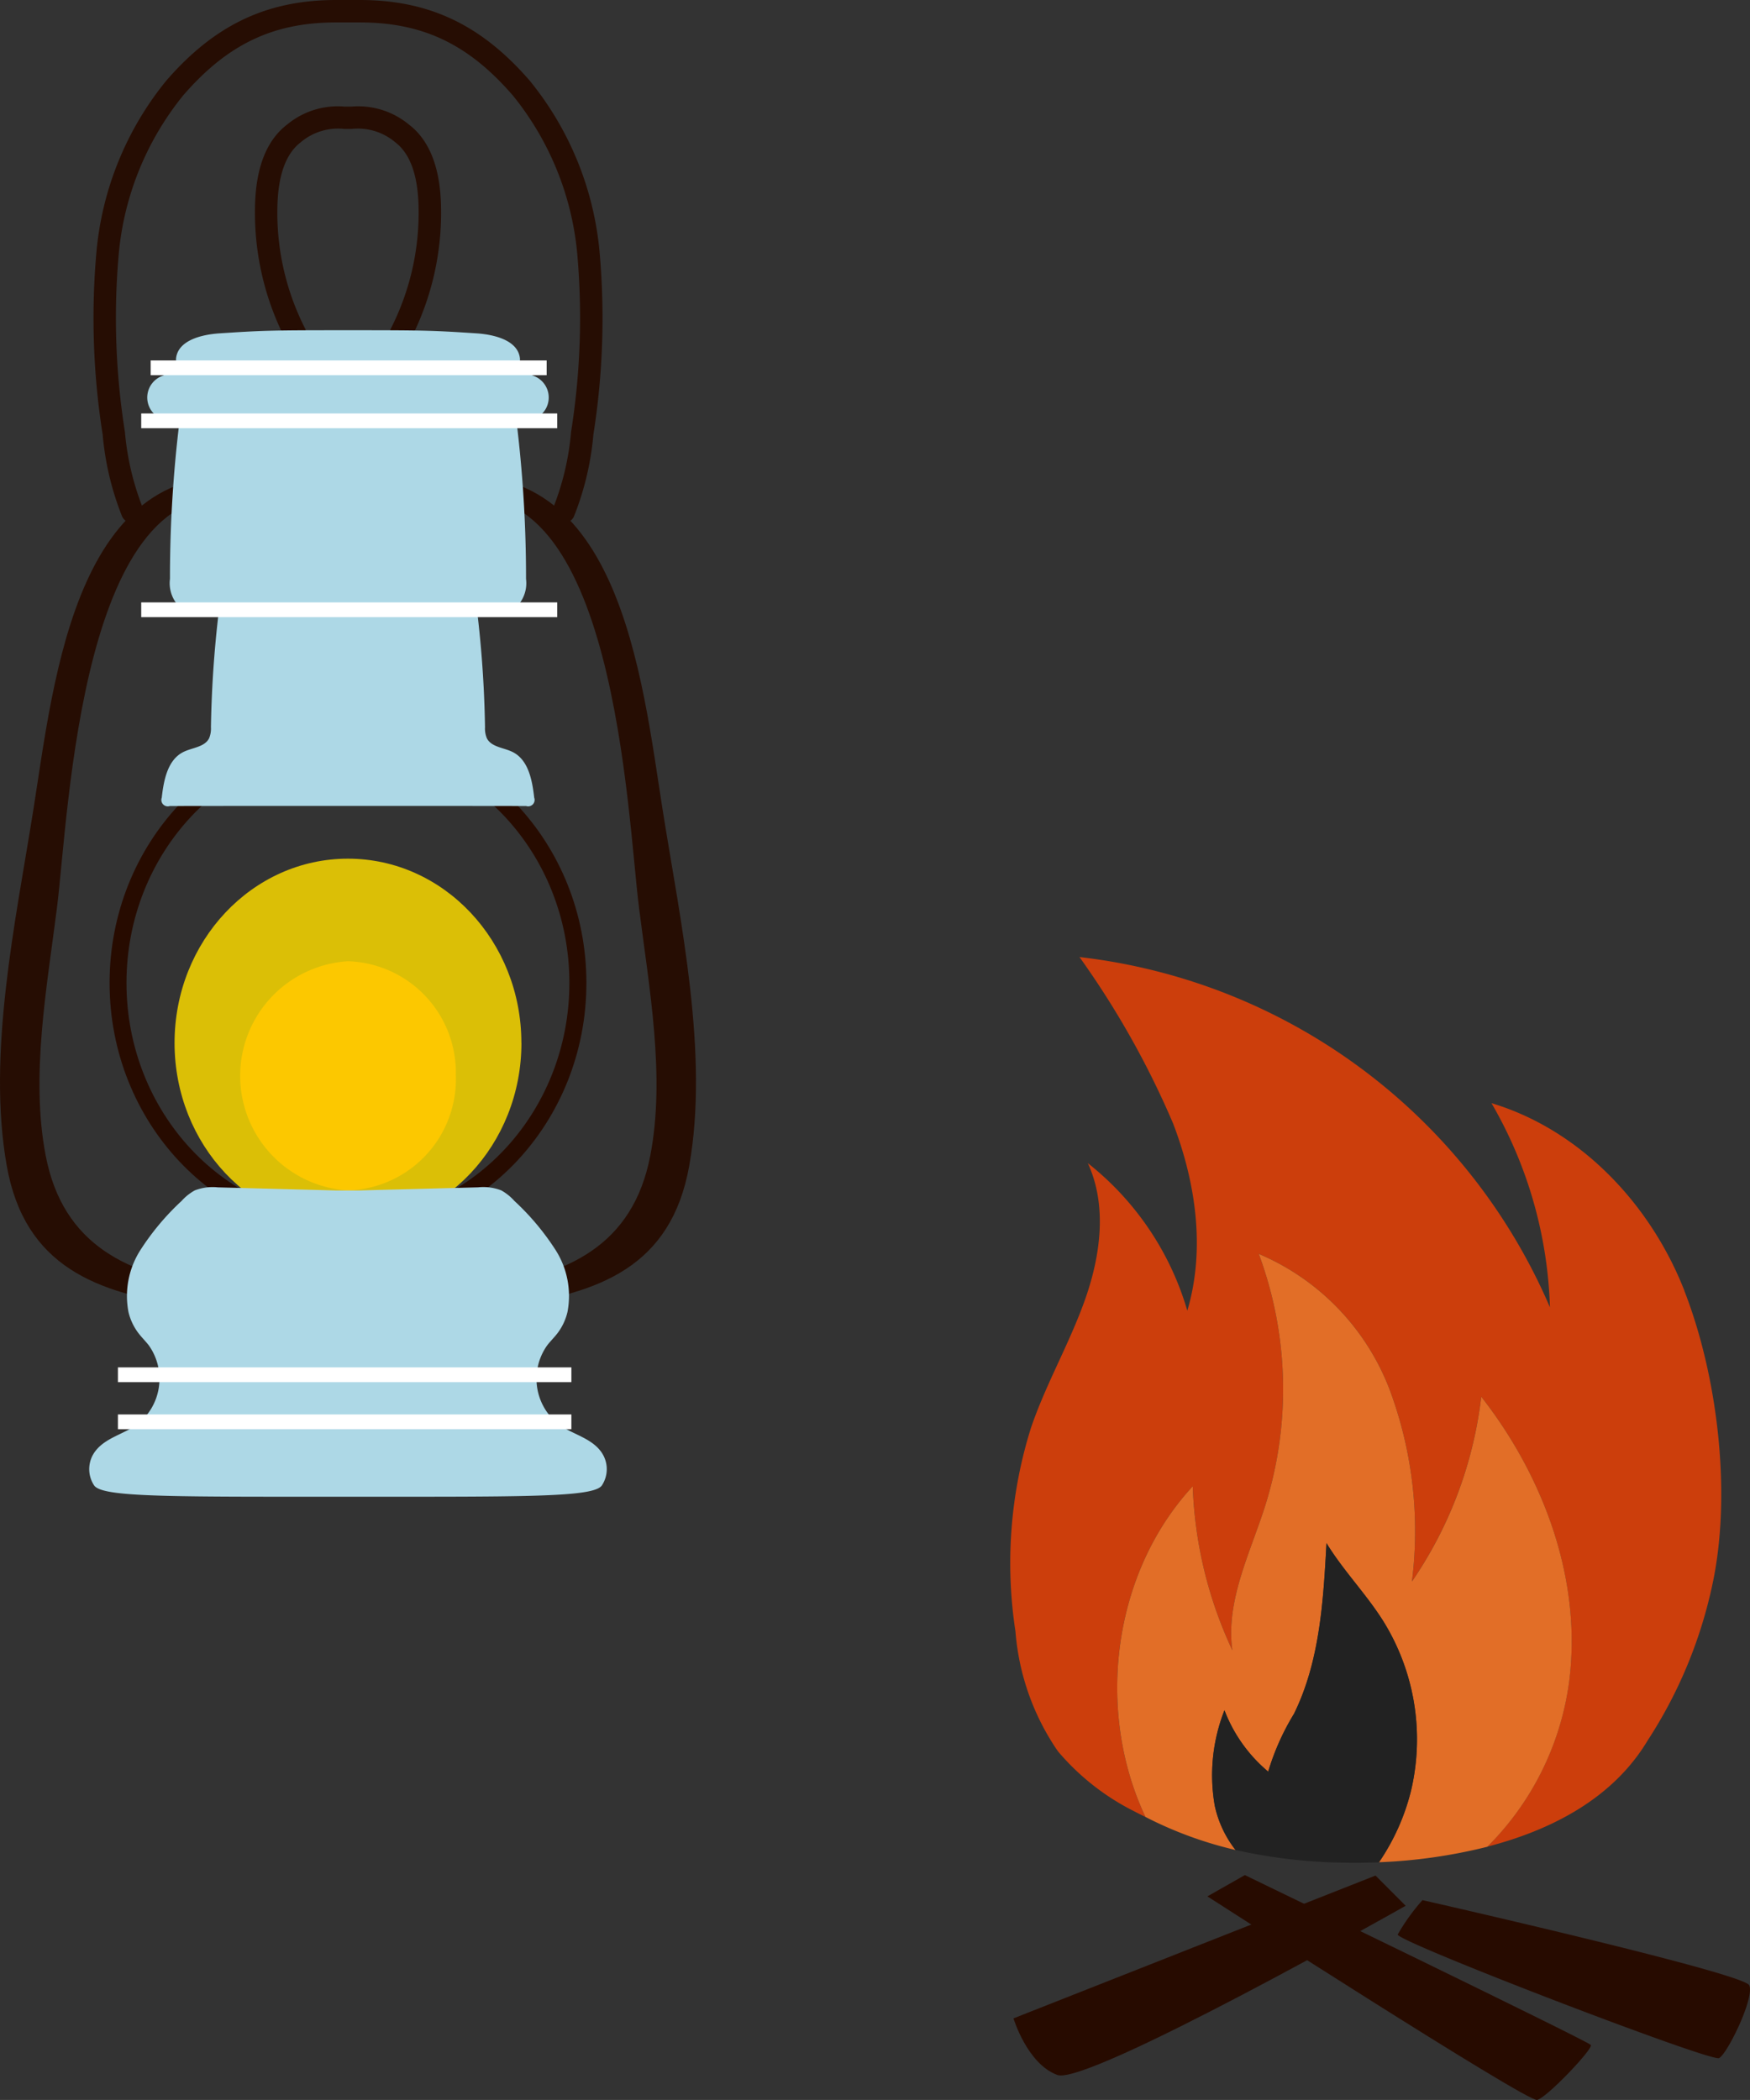 <svg xmlns="http://www.w3.org/2000/svg" xmlns:xlink="http://www.w3.org/1999/xlink" width="121.216" height="145.456" viewBox="0 0 121.216 145.456"><rect x="0" y="0" width="121.216" height="145.456" fill="#333333" stroke="none"/><defs><clipPath id="a"><rect width="48.209" height="103.671" transform="translate(0 0)" fill="none"/></clipPath><clipPath id="b"><rect width="51.216" height="79.165" transform="translate(0 0)" fill="none"/></clipPath></defs><g transform="translate(-1247.466 -3818.544)"><g transform="translate(1247.466 3818.544)"><g clip-path="url(#a)"><path d="M29.649,33.272c13.283-2.628,14.8,13.706,16.272,22.966,1.211,7.6,3.2,16.781,1.818,24.518-1.245,6.977-6.217,8.829-12.6,9.7-.736.1-3.141-1.114-1.694-1.311,5.867-.8,10.4-2.861,11.6-9.11,1.057-5.494-.089-11.661-.783-17.158-.821-6.494-1.65-30.52-12.914-28.292-.739.147-3.145-1.024-1.694-1.311" fill="#260d03"/><path d="M18.559,33.272C5.276,30.644,3.762,46.978,2.287,56.238,1.076,63.84-.911,73.019.469,80.756c1.245,6.977,6.217,8.829,12.6,9.7.736.1,3.141-1.114,1.694-1.311-5.867-.8-10.4-2.861-11.6-9.11-1.057-5.494.089-11.661.783-17.158.821-6.494,1.65-30.52,12.914-28.292.739.147,3.145-1.024,1.694-1.311" fill="#260d03"/><path d="M39.043,36.228a.777.777,0,0,1-.708-1.094,18.615,18.615,0,0,0,1.222-5.222,50.329,50.329,0,0,0,.431-12.285A20.348,20.348,0,0,0,35.527,6.618c-3.067-3.55-6.237-5.065-10.6-5.065H23.281c-4.362,0-7.532,1.515-10.6,5.065A20.362,20.362,0,0,0,8.222,17.627a50.285,50.285,0,0,0,.43,12.285,18.649,18.649,0,0,0,1.222,5.223.776.776,0,0,1-1.417.633,19.921,19.921,0,0,1-1.344-5.656,51.659,51.659,0,0,1-.432-12.669A21.892,21.892,0,0,1,11.507,5.6C14.855,1.729,18.486,0,23.281,0h1.647c4.8,0,8.427,1.729,11.774,5.6a21.9,21.9,0,0,1,4.827,11.84A51.653,51.653,0,0,1,41.1,30.112a19.926,19.926,0,0,1-1.344,5.657.776.776,0,0,1-.709.459" fill="#260d03"/><path d="M26.965,25.3a.766.766,0,0,1-.413-.12.776.776,0,0,1-.244-1.069A17.684,17.684,0,0,0,28.982,14c-.089-2-.623-3.394-1.59-4.133a4,4,0,0,0-3.049-.935h-.478a4,4,0,0,0-3.049.935C19.85,10.61,19.315,12,19.225,14A17.692,17.692,0,0,0,21.9,24.112a.776.776,0,0,1-1.315.826,19.262,19.262,0,0,1-2.91-11c.11-2.484.85-4.266,2.2-5.3a5.5,5.5,0,0,1,3.992-1.254h.478a5.5,5.5,0,0,1,3.992,1.254c1.349,1.032,2.088,2.814,2.2,5.3a19.247,19.247,0,0,1-2.909,11,.778.778,0,0,1-.658.363" fill="#260d03"/><path d="M24.887,22.874c4.71,0,5.307.033,8.111.216,1.273.083,2.907.494,3.019,1.765a1.865,1.865,0,0,0,.084.653c.168.349.623.416.976.576a1.592,1.592,0,1,1-1.326,2.9,89.015,89.015,0,0,1,.685,11.115,2.32,2.32,0,0,1-.522,1.787,2.339,2.339,0,0,1-1.613.387c-3.918-.035-4.85,0-9.642,0H23.55c-4.792,0-5.725-.036-9.643,0a2.34,2.34,0,0,1-1.613-.387,2.319,2.319,0,0,1-.521-1.787,89.015,89.015,0,0,1,.685-11.115,1.592,1.592,0,1,1-1.327-2.9c.354-.16.809-.227.977-.576a1.865,1.865,0,0,0,.083-.653c.113-1.271,1.746-1.682,3.02-1.765,2.8-.183,3.4-.216,8.11-.216" fill="#add8e6"/><path d="M36.118,72.239C36.118,79.287,30.739,85,24.1,85S12.091,79.287,12.091,72.239,17.469,59.477,24.1,59.477s12.014,5.714,12.014,12.762" fill="#dbbf06"/><path d="M31.576,74.52A7.715,7.715,0,0,1,24.1,82.458a7.953,7.953,0,0,1,0-15.876,7.715,7.715,0,0,1,7.472,7.938" fill="#fcc800"/><path d="M24.1,85.589C15,85.589,7.59,77.736,7.59,68.083S15,50.577,24.1,50.577,40.618,58.43,40.618,68.083,33.21,85.589,24.1,85.589m0-33.837c-8.458,0-15.339,7.326-15.339,16.331S15.646,84.414,24.1,84.414s15.339-7.326,15.339-16.331S32.562,51.752,24.1,51.752" fill="#270b00"/><path d="M32.844,40.761a77.66,77.66,0,0,1,.751,9.61,1.772,1.772,0,0,0,.125.76c.31.626,1.178.648,1.8.964,1.084.549,1.347,1.951,1.482,3.158a.444.444,0,0,1-.556.577l-5.932-.007H17.692l-5.931.007a.444.444,0,0,1-.557-.577c.136-1.207.4-2.609,1.483-3.158.623-.316,1.491-.338,1.8-.964a1.757,1.757,0,0,0,.124-.76,77.854,77.854,0,0,1,.752-9.61" fill="#add8e6"/><path d="M24.91,82.458l8.212-.216a3.468,3.468,0,0,1,1.593.209,3.456,3.456,0,0,1,.912.73A17.5,17.5,0,0,1,38.493,86.6a5.909,5.909,0,0,1,.812,4.286,3.92,3.92,0,0,1-.663,1.426c-.229.306-.507.573-.741.876a4.005,4.005,0,0,0,.839,5.506c.92.643,2.131.9,2.829,1.776a2.05,2.05,0,0,1,.116,2.428c-.522.7-3.946.775-13.091.775H19.613c-9.143,0-12.568-.076-13.089-.775a2.049,2.049,0,0,1,.115-2.428c.7-.878,1.91-1.133,2.828-1.776a4.005,4.005,0,0,0,.84-5.506c-.234-.3-.512-.57-.741-.876A3.92,3.92,0,0,1,8.9,90.884,5.905,5.905,0,0,1,9.717,86.6a17.522,17.522,0,0,1,2.863-3.417,3.469,3.469,0,0,1,.915-.73,3.45,3.45,0,0,1,1.59-.209l8.214.216" fill="#add8e6"/><rect width="27.427" height="1.021" transform="translate(10.437 24.967)" fill="#fff"/><rect width="28.816" height="1.021" transform="translate(9.782 28.639)" fill="#fff"/><rect width="28.816" height="1.021" transform="translate(9.782 41.726)" fill="#fff"/><rect width="31.408" height="1.021" transform="translate(8.169 97.973)" fill="#fff"/><rect width="31.408" height="1.021" transform="translate(8.169 94.713)" fill="#fff"/></g></g><g transform="translate(1317.466 3884.835)"><g clip-path="url(#b)"><path d="M46.676,23.121c-2.341-5.992-7.2-11.15-13.366-13a29.938,29.938,0,0,1,4.048,14.138A40.5,40.5,0,0,0,4.772,0a60.722,60.722,0,0,1,6.482,11.522c1.584,4.122,2.243,8.74.987,12.973A20.218,20.218,0,0,0,5.349,14.277C6.7,17.2,6.237,20.66,5.166,23.7s-2.713,5.853-3.751,8.9A31.257,31.257,0,0,0,.337,46.708a16.962,16.962,0,0,0,2.937,8.3,16.712,16.712,0,0,0,5.34,4.189c.244.133.485.243.727.367-3.467-7.365-2.3-16.882,3.277-22.9A29.083,29.083,0,0,0,15.36,48.017c-.473-3.441,1.245-6.745,2.291-10.057a26.9,26.9,0,0,0-.462-17.4A16.668,16.668,0,0,1,26.269,30,28.03,28.03,0,0,1,27.8,43.252a28.515,28.515,0,0,0,4.8-12.8c4.366,5.588,7.007,12.775,6.076,19.8a19.824,19.824,0,0,1-5.655,11.37c4.279-1.107,8.648-3.252,11.1-7.348a31.919,31.919,0,0,0,4.454-10.642c1.4-6.278.433-14.526-1.908-20.518" fill="#cc3e0c"/><path d="M32.6,30.455a28.511,28.511,0,0,1-4.8,12.8A28.03,28.03,0,0,0,26.269,30a16.671,16.671,0,0,0-9.08-9.44,26.9,26.9,0,0,1,.461,17.4c-1.045,3.312-2.763,6.616-2.29,10.057a29.1,29.1,0,0,1-2.743-11.358C7.045,42.681,5.873,52.2,9.341,59.562a26.972,26.972,0,0,0,6.24,2.288,7.551,7.551,0,0,1-1.437-3.056,12.252,12.252,0,0,1,.67-6.622,10.36,10.36,0,0,0,3.029,4.251,17,17,0,0,1,1.785-4c1.785-3.627,2.035-7.791,2.252-11.828,1.162,1.9,2.749,3.519,3.936,5.408a15.523,15.523,0,0,1,1.922,11.738A15.312,15.312,0,0,1,25.517,62.7a36.6,36.6,0,0,0,7.507-1.073,19.832,19.832,0,0,0,5.656-11.37c.931-7.029-1.711-14.216-6.076-19.8" fill="#e26e27"/><path d="M25.816,46c-1.186-1.889-2.774-3.5-3.936-5.408-.217,4.036-.466,8.2-2.252,11.827a16.959,16.959,0,0,0-1.784,4.005,10.366,10.366,0,0,1-3.03-4.251,12.251,12.251,0,0,0-.67,6.622,7.563,7.563,0,0,0,1.437,3.056,36.559,36.559,0,0,0,7.494.879c.678.017,1.514.011,2.442-.028a15.272,15.272,0,0,0,2.221-4.965A15.516,15.516,0,0,0,25.816,46" fill="#222"/><path d="M25.276,63.622.2,73.514s.95,3.16,3.042,3.921,24.123-11.72,24.123-11.72Z" fill="#270b00"/><path d="M16.227,63.59S40.02,75.1,40.193,75.357s-3.028,3.634-3.72,3.807-22.842-14.1-22.842-14.1Z" fill="#270b00"/><path d="M28.527,65.326a14.108,14.108,0,0,0-1.712,2.379c-.1.476,21.688,8.847,22.259,8.561s2.473-4.185,2.092-5.042-22.639-5.9-22.639-5.9" fill="#270b00"/></g></g></g></svg>